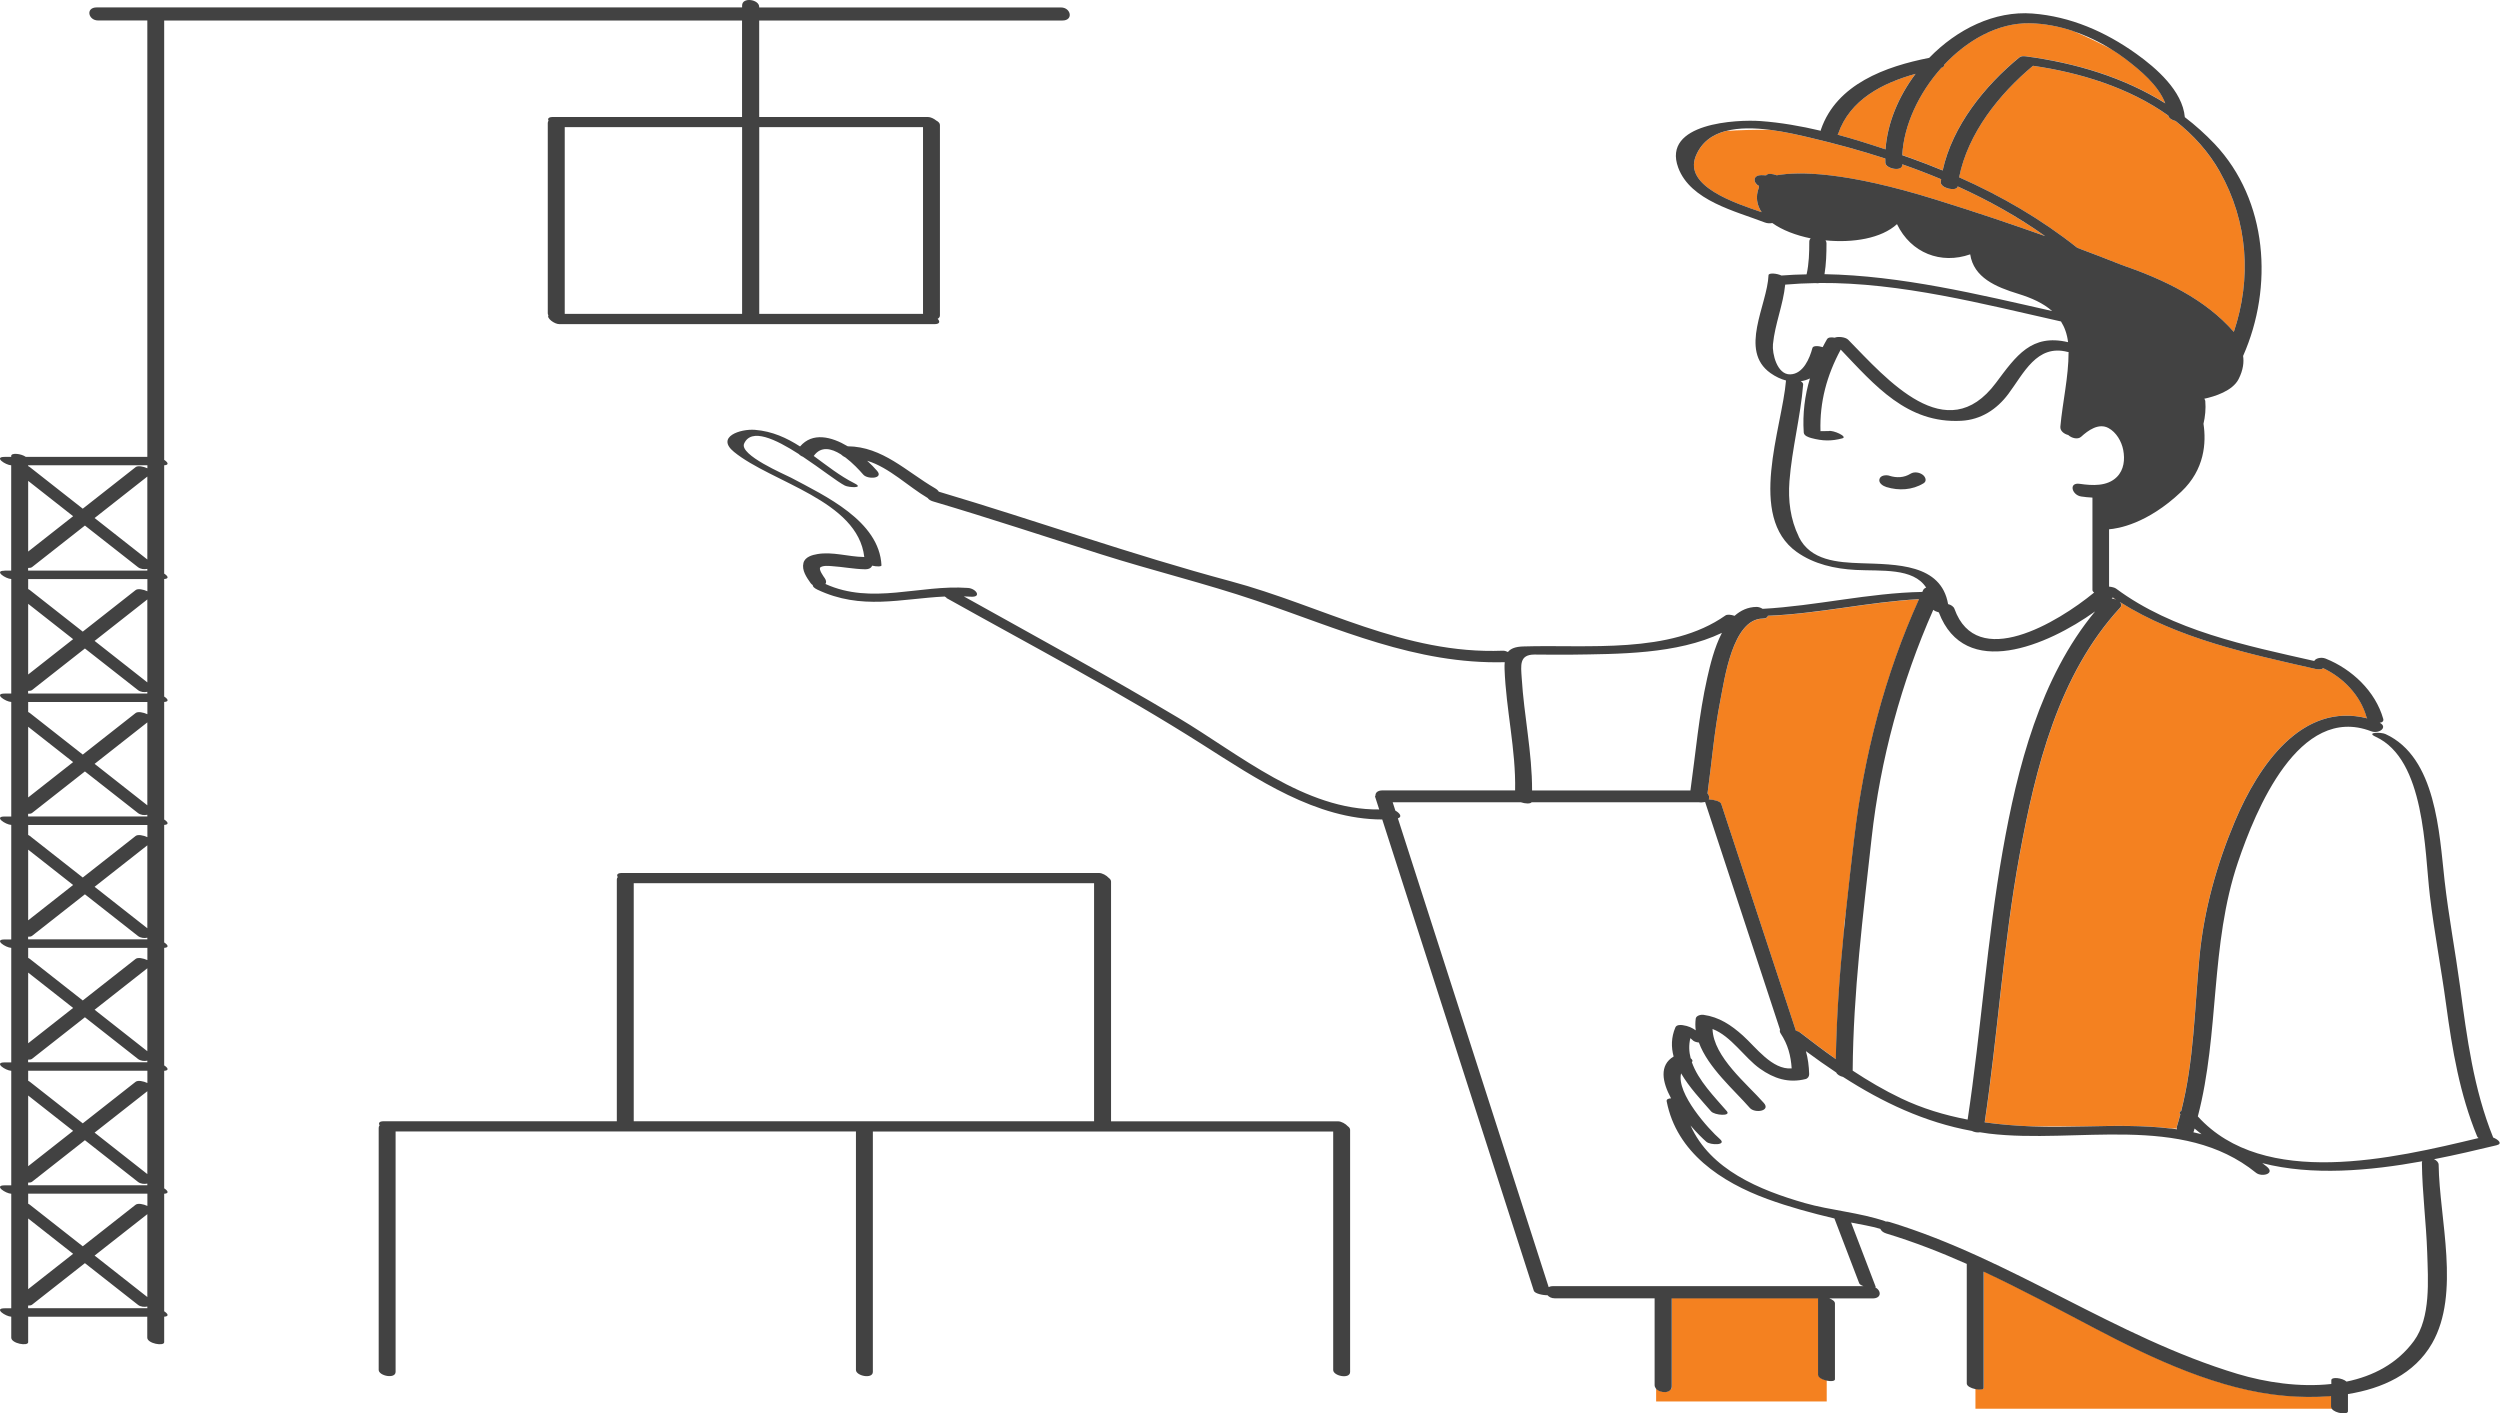 <svg xmlns="http://www.w3.org/2000/svg" id="Layer_2" viewBox="0 0 428.65 242.31"><defs><style>.cls-1{fill:#424242;}.cls-2{fill:#f48120;}</style></defs><g id="Layer_1-2"><path id="color_2" class="cls-2" d="M315.08,23.09c.03-.05.06-.1.08-.15,2.01-5.85,7.59-8.69,13.27-10.28-2.91,3.87-4.82,8.43-5.15,12.95-2.69-.9-5.43-1.77-8.21-2.52ZM383.01,56.91c3.06-9.11,2.44-18.89-2.39-27.45-1.95-3.46-4.57-6.33-7.6-8.71-.62-.15-1.18-.5-1.26-.94-6.71-4.8-15.2-7.38-23.19-8.53-5.82,4.86-11.15,11.55-12.67,19.12,7.22,3.19,14.1,7.19,20.26,12.09,2.88,1.08,5.41,2.05,7.53,2.9,7.31,2.52,14.41,5.89,19.31,11.52ZM331.88,34.22c7.09,2.2,13.38,4.34,18.77,6.26-4.7-3.34-9.74-6.14-15-8.52-.15.96-3.04.31-2.9-.79.02-.15.05-.29.07-.44-2.19-.92-4.42-1.77-6.67-2.56,0,.02,0,.04,0,.06.07,1.28-2.85.72-2.9-.33-.01-.24-.01-.48-.01-.72-4.26-1.38-8.58-2.56-12.91-3.58-1.9-.45-4.37-1.03-6.94-1.35-2.58-.01-5.24.04-7.46.21-2.32.61-4.22,1.92-5.19,4.36-2.02,5.11,6.64,7.97,11.31,9.57-.83-1.23-1.07-2.64-.48-4.21,0-.1.01-.2.02-.29-1-.5-1.15-1.88.48-1.85.25,0,.5.02.76.03,0-.01.02-.03.03-.04.27-.33,1.1-.24,1.79.03,3.74-.67,11.67-.68,27.24,4.16ZM347.38,9.65c8.5,1.13,16.76,3.59,23.89,8.05-1.19-3.12-4.3-5.67-6.78-7.57-.79-.61-1.62-1.16-2.48-1.7-1.97-1.03-4.25-2.14-6.57-3.12-2.42-.8-4.92-1.29-7.45-1.33-5.38-.09-10.63,2.85-14.65,7.11.04.22-.09.4-.46.51-3.86,4.31-6.46,9.85-6.72,14.99.53.19,1.07.37,1.59.56,1.79.64,3.57,1.34,5.34,2.06,1.68-7.67,7.23-14.53,13.14-19.38.06-.05.13-.08.2-.11.17-.1.47-.14.93-.08ZM308.64,177.02c2.03,1.57,4.07,3.11,6.15,4.59.12-7.26.64-14.49,1.35-21.7.01-.68.04-1.17.07-1.37.04-.29.15-1.16.33-2.47.43-4.09.91-8.17,1.39-12.26,1.66-14.16,5.24-28.07,11.12-41.06-8.69.48-17.22,2.5-25.93,2.85-.03.27-.29.46-.9.48-5.16.08-6.53,10.4-7.26,14.08-1.04,5.26-1.46,10.6-2.19,15.9.28.31.37.71.22,1.02.8.02,1.99.31,2.13.76,4.27,12.96,8.53,25.92,12.8,38.89,0,0,.01.01.02.02.25.05.49.15.69.29ZM283.96,238.04v2.26s29.25,0,29.25,0v-3.63c-.72-.16-1.45-.52-1.45-1.01v-13s.01-.06.02-.09c-8.37,0-16.74,0-25.1,0v15.07c0,1.31-2.04,1.25-2.72.4ZM338.71,238.13v3.41s61.16,0,61.16,0c-.09-.12-.15-.25-.15-.39v-1.71s-.14-.1-.14-.1c-2.64.21-5.28.16-7.71-.04-11.26-.95-22.73-6.36-32.6-11.56-6.43-3.38-12.68-6.74-19.11-9.75v19.94c0,.3-.72.34-1.45.19ZM362.82,102.8c-.11-.07-.23-.14-.34-.22-.03.02-.06.06-.09.08.15.04.29.08.43.14ZM405.91,123.17c-.07-.09-.13-.18-.15-.28-1.04-3.67-3.96-6.7-7.4-8.32-.23.19-.68.27-1.32.13-11.39-2.59-23.55-5.17-33.57-11.49.29.29.38.63.07.97-10.58,11.48-14.52,27.54-17.26,42.49-2.77,15.15-3.7,30.55-5.97,45.77,2.66.37,5.35.58,8.04.69h8.85s.18,0,.18,0c5-.1,10-.23,14.82.36l1.03.02c-.02-.12-.02-.23.01-.36.22-.7.41-1.4.6-2.1-.25-.29-.14-.47.14-.56,2.2-8.62,2.29-17.55,3.13-26.4.76-8.05,2.96-15.9,6.1-23.33,4.01-9.49,11.46-20.45,22.67-17.6Z"></path><path id="color_1" class="cls-1" d="M323.97,81.58c1.24.38,2.49.34,3.62-.36.63-.38,1.5-.24,2.07.18.47.34.78,1.08.16,1.46-1.92,1.18-4.25,1.3-6.38.65-.54-.17-1.38-.65-1.19-1.36.18-.68,1.16-.75,1.71-.58ZM162.31,102.5c-.14-.08-.24-.15-.33-.22-7.52.36-14.29,2.4-21.83-1.18-.6-.29-.82-.56-.8-.79-.14-.09-.26-.19-.36-.33-.69-.98-1.55-2.19-1.23-3.46.26-1.03,1.5-1.37,2.4-1.52,2.61-.44,5.3.46,7.91.5.04,0,.08,0,.12.01-1.11-9.73-15.88-12.76-22.33-18.02-3.18-2.59,1.09-3.99,3.59-3.79,2.98.24,5.44,1.39,7.73,2.85,2.13-2.48,5.34-1.71,8.17-.03,5.98.06,10.05,4.33,14.98,7.2.31.18.52.38.63.58,16.71,4.97,33.14,10.83,49.98,15.34,15.84,4.25,29.82,12.59,46.73,11.93.29-.01.6.08.88.22.48-.6,1.3-.91,2.63-.95,11.01-.35,25.13,1.4,34.66-5.31.32-.23.98-.14,1.57.06,1.03-.92,2.26-1.51,3.77-1.53.35,0,.72.13,1.04.33,9.17-.5,18.17-2.73,27.38-2.9.05-.11.09-.21.14-.31.1-.21.29-.35.52-.43-2.21-3.44-7.71-2.8-12.07-3.03-3.59-.19-7.16-.98-10.12-3.08-8.53-6.08-2.52-21.21-1.84-29.4-.88-.23-1.78-.65-2.66-1.27-5.47-3.89-.54-11.67-.34-16.78.02-.44,1.37-.34,2.22.05,1.44-.11,2.87-.18,4.31-.2.41-1.85.46-3.7.46-5.59,0-.25.1-.44.24-.58-2.55-.52-4.89-1.42-6.58-2.63-.38.08-.85.07-1.27-.09-5.03-1.95-12.76-3.72-14.86-9.4-2.84-7.68,10.08-8.29,14.15-7.99,3.41.25,6.86.85,10.28,1.66,0-.07.01-.14.04-.21,2.69-7.81,11.11-10.82,18.56-12.29,4.76-4.91,11.2-8.1,17.71-7.6,6.52.5,12.5,3.12,17.79,6.9,3.42,2.44,7.94,6.36,8.33,10.87,1.8,1.38,3.51,2.91,5.12,4.6,9.14,9.68,10.08,24.55,4.89,36.3,0,.01-.01.02-.02.03.16,1.04.04,2.39-.77,3.98-1.04,2.05-4.13,2.99-5.89,3.37.1.12.17.25.18.4.11,1.35-.02,2.64-.31,3.89.49,3.24.21,7.85-3.81,11.65-5.87,5.56-10.91,6.33-12.38,6.44,0,3.28,0,6.55,0,9.83.49.05.97.17,1.2.34,9.73,7.23,22.35,9.78,33.98,12.41.21-.44,1.15-.73,1.97-.4,4.5,1.81,8.52,5.59,9.86,10.33.11.4-.17.61-.6.67,1.46.74-.11,1.97-1.48,1.45-12.39-4.74-19.83,13.61-22.82,22.43-4.81,14.2-3.15,29.31-6.89,43.61,11.32,12.48,33.49,7.23,48.14,3.71-.12-.08-.2-.18-.25-.28-2.99-7.26-4.27-14.87-5.32-22.61-.84-6.23-2.04-12.41-2.78-18.64-.93-7.77-.8-23.39-9.31-27.28-1.75-.8.96-.8,1.69-.46,8.7,3.98,9.22,16.98,10.14,25.14.69,6.08,1.83,12.07,2.65,18.13,1.19,8.83,2.32,17.6,5.68,25.91.9.37,1.67,1.07.57,1.33-3.29.79-6.92,1.65-10.71,2.39.44.2.78.53.79.95.12,9.27,3.78,22.07-1.13,30.63-3.02,5.27-8.55,7.74-14.42,8.69v2.94c0,.67-2.17.37-2.75-.39-.09-.12-.15-.25-.15-.39v-1.81s-.09,0-.14.01c-2.64.21-5.28.16-7.71-.05-11.26-.95-22.73-6.36-32.6-11.55-6.43-3.38-12.68-6.74-19.11-9.75v19.94c0,.3-.72.34-1.45.19-.72-.15-1.45-.5-1.45-.96,0-6.83,0-13.67,0-20.5,0,0,0,0,0,0-4.45-1.98-9.01-3.76-13.81-5.22-.55-.17-.87-.47-1.01-.79-1.64-.48-3.4-.76-5.01-1.08,1.4,3.66,2.81,7.33,4.21,11,.02.05,0,.09-.06.13,1.01.49,1.15,1.88-.48,1.88-2.46,0-4.93,0-7.4,0,.53.19.96.49.96.86v13c0,.34-.72.39-1.45.23-.72-.16-1.45-.52-1.45-1.01v-13s.01-.06.02-.09c-8.37,0-16.74,0-25.1,0v15.07c0,1.31-2.04,1.24-2.72.39-.13-.17-.22-.37-.22-.59,0-4.96,0-9.92,0-14.88-5.71,0-11.43,0-17.14,0-.54,0-.97-.23-1.23-.53-.78.02-2.18-.28-2.34-.76-8.66-26.94-17.32-53.87-25.99-80.81-11.36-.01-21.54-6.95-30.81-12.84-14.23-9.05-29.22-16.91-43.93-25.14ZM269.28,112.25c-2.06.03-4.12-.02-6.18-.02-2.65,0-2.32,1.89-2.19,3.98.39,6.47,1.8,12.84,1.78,19.32,9.05,0,18.1,0,27.15,0,.91-6.45,1.44-12.91,2.88-19.29.49-2.17,1.21-5.22,2.52-7.73-7.75,3.7-17.77,3.62-25.96,3.74ZM372.21,193.49c.35.04.7.09,1.06.14-.01-.04-.02-.08-.03-.11-.02-.12-.02-.23.01-.36.22-.7.41-1.4.6-2.1-.25-.29-.14-.47.14-.56,2.2-8.62,2.29-17.55,3.13-26.4.76-8.05,2.96-15.9,6.1-23.33,4.01-9.49,11.46-20.46,22.67-17.6-.07-.09-.13-.18-.15-.28-1.04-3.67-3.96-6.7-7.4-8.32-.23.19-.68.27-1.32.13-11.39-2.59-23.55-5.17-33.57-11.49.29.29.38.63.07.97-10.58,11.48-14.52,27.54-17.26,42.49-2.77,15.15-3.7,30.55-5.97,45.77,2.66.37,5.35.58,8.04.69.06,0,.12,0,.19.01,2.93.11,5.89.06,8.85,0,5-.1,10-.23,14.82.36ZM362.48,102.58c-.07-.04-.14-.1-.21-.14-.06.06-.13.11-.2.17.11.01.21.03.32.06.15.04.29.08.43.14-.11-.07-.23-.14-.34-.22ZM380.63,29.46c-1.95-3.46-4.57-6.33-7.6-8.71-.62-.15-1.18-.5-1.26-.94-6.71-4.8-15.2-7.38-23.19-8.53-5.82,4.86-11.15,11.55-12.67,19.12,7.22,3.19,14.1,7.19,20.26,12.09,2.88,1.08,5.41,2.05,7.53,2.9,7.31,2.52,14.41,5.89,19.31,11.52,3.06-9.11,2.44-18.89-2.39-27.45ZM337.37,191.96c2.31-15.32,3.32-30.8,6.01-46.07,2.52-14.27,6.41-29.66,15.85-41.06-8.22,5.89-22.34,11.87-26.8.17-.38-.1-.73-.25-.95-.44-5.47,12.36-9.08,25.68-10.57,39.11-1.47,13.28-3.15,26.51-3.25,39.9,2.65,1.75,5.39,3.36,8.27,4.74,3.66,1.75,7.5,2.9,11.42,3.65ZM303.12,105.58c-.04.27-.29.46-.9.48-5.16.08-6.53,10.4-7.26,14.08-1.04,5.26-1.46,10.6-2.19,15.9.28.31.37.71.22,1.02.8.03,1.99.31,2.13.76,4.27,12.96,8.53,25.92,12.8,38.89,0,0,.01.01.02.02.25.05.5.15.68.29,2.03,1.57,4.07,3.11,6.15,4.58.12-7.26.64-14.49,1.35-21.7.13-1.28.26-2.57.4-3.84.43-4.09.91-8.18,1.39-12.26,1.66-14.16,5.24-28.07,11.12-41.07-8.69.48-17.22,2.5-25.93,2.85ZM308.41,92.03c2,4.1,6.66,4.4,10.66,4.54,6.06.21,13.75.09,14.95,7.01.49.12.94.4,1.09.81,3.82,10.67,17.63,2.4,23.95-2.79-.18-.13-.29-.27-.29-.44,0-5.28,0-10.56,0-15.84-.66-.03-1.32-.1-1.93-.19-1.6-.24-2.21-2.46-.24-2.17,2.11.31,4.72.47,6.36-1.18,1.22-1.22,1.4-3,1.09-4.62-.28-1.47-1.19-3.05-2.54-3.77-1.67-.9-3.48.4-4.68,1.5-.56.52-1.64.24-2.21-.3-.73-.18-1.42-.72-1.35-1.44.39-4.28,1.41-8.48,1.41-12.79-.06,0-.12,0-.18-.02-5.28-1.37-7.52,3.7-10.15,7.21-1.98,2.65-4.7,4.42-8.06,4.6-9.31.5-14.82-6.07-20.68-12.21-2.38,4.41-3.62,8.97-3.47,13.99.46,0,.93-.02,1.4-.02.76-.21,3.36.98,2.35,1.25-1.91.51-3.41.46-5.33-.05-.47-.13-1.26-.39-1.29-.96-.21-3.26.18-6.32,1.06-9.26-.5.24-1.03.4-1.58.48.27.16.44.35.42.55-.45,5.57-1.92,11-2.35,16.59-.25,3.29.15,6.53,1.6,9.5ZM306.96,64.19c2.23-.07,3.33-2.76,3.8-4.53.11-.41,1-.38,1.76-.14.24-.45.47-.91.74-1.36.19-.33.74-.37,1.31-.26.61-.25,1.86-.11,2.32.35,6.63,6.77,16.86,18.73,25.33,7.4,3.5-4.69,6.1-8.45,12.37-6.98-.17-1.4-.59-2.56-1.21-3.55-13.38-3.01-27.49-6.7-41.36-6.6-.23.06-.49.06-.76.02-1.72.03-3.44.11-5.15.26,0,0-.01,0-.02,0-.34,3.45-1.76,6.75-2.1,10.22-.16,1.59.7,5.24,2.97,5.17ZM312.83,47.01c13.11.24,26.31,3.44,39.03,6.32-1.52-1.35-3.54-2.25-5.81-2.95-3.86-1.18-7.64-2.79-8.24-6.77-5,1.76-10.16-.21-12.55-5.18-2.68,2.46-7.57,3.25-12.26,2.78.1.14.17.29.17.47,0,1.79-.05,3.57-.34,5.33ZM295.93,22.45c-2.32.61-4.22,1.92-5.19,4.36-2.02,5.11,6.64,7.98,11.31,9.57-.83-1.23-1.07-2.64-.48-4.21,0-.1.01-.2.02-.29-1-.5-1.15-1.88.48-1.85.25,0,.5.02.76.03,0-.01.02-.02.03-.04.27-.33,1.1-.23,1.79.03,3.74-.66,11.67-.68,27.24,4.17,7.09,2.2,13.38,4.34,18.77,6.26-4.7-3.34-9.74-6.14-15-8.52-.15.96-3.04.31-2.9-.79.02-.15.05-.29.07-.44-2.19-.92-4.42-1.77-6.67-2.56,0,.02,0,.04,0,.06.07,1.28-2.85.72-2.9-.33-.01-.24-.01-.48-.01-.72-4.26-1.38-8.58-2.56-12.91-3.58-1.9-.45-4.37-1.03-6.94-1.35-2.56-.32-5.21-.39-7.46.21ZM315.16,22.94c-.02.05-.05.1-.08.15,2.78.75,5.52,1.62,8.21,2.52.32-4.52,2.24-9.08,5.15-12.95-5.69,1.59-11.26,4.43-13.27,10.28ZM355.44,5.32c-2.42-.8-4.92-1.29-7.45-1.33-5.38-.09-10.63,2.85-14.65,7.12.04.21-.09.4-.46.51-3.86,4.31-6.46,9.85-6.72,14.99.53.19,1.07.37,1.59.56,1.79.64,3.57,1.33,5.34,2.06,1.68-7.67,7.23-14.53,13.14-19.38.06-.05.13-.08.2-.11.17-.1.47-.14.94-.08,8.5,1.14,16.76,3.59,23.89,8.06-1.19-3.12-4.3-5.67-6.78-7.57-.79-.61-1.62-1.17-2.48-1.7-2.05-1.29-4.27-2.35-6.58-3.12ZM376.28,193.5c-.04.14-.08.29-.12.44-.02.07-.06.13-.09.2.47.1.93.21,1.4.33-.4-.31-.79-.63-1.18-.96ZM323.26,209.44c.21-.02.44,0,.71.08,21.01,6.4,38.67,19.72,59.68,26.05,4.82,1.45,10.63,2.33,16.08,1.73v-.65c0-.62,1.88-.41,2.61.24,4.56-.94,8.69-3.07,11.55-6.97,2.92-4,2.42-10.5,2.28-15.13-.17-5.13-.85-10.23-.91-15.36,0-.12.02-.22.06-.32-9.06,1.65-18.9,2.52-27.43.32.26.19.51.39.77.59,1.53,1.24-.87,1.86-1.85,1.06-12.7-10.28-30.74-4.91-45.77-6.71-.52-.07-1.04-.15-1.55-.23-.42.08-.96-.01-1.4-.23-8.09-1.48-15.3-4.9-22.08-9.26-.53-.12-1.01-.4-1.17-.76-1.76-1.17-3.49-2.39-5.2-3.66.35,1.24.52,2.55.56,3.94.01.4-.23.75-.63.85-2.92.72-5.4-.08-7.81-1.79-2.67-1.89-4.95-5.6-8.13-6.8.15,4.8,5.97,9.45,8.81,12.7,1.2,1.38-1.57,1.81-2.42.83-2.69-3.08-7.16-6.9-8.73-11.21-.36-.03-.71-.13-.95-.3-.11-.08-.3-.26-.51-.45-.29,1.18-.24,2.33.05,3.44.29.23.42.48.2.67,1.09,3.16,3.93,6.01,5.99,8.4.82.94-2.1.73-2.69.04-1.65-1.9-3.74-4.1-5.14-6.51-.85,3.44,4.79,9.65,6.65,11.26,1.27,1.1-1.61,1.08-2.32.47-.68-.59-1.68-1.58-2.71-2.79,3.38,7.56,11.79,11.07,19.64,13.31,4.21,1.21,9.38,1.61,13.79,3.12ZM265.52,220.69c.19-.1.46-.17.8-.17,17.73,0,35.46,0,53.19,0-.36-.13-.65-.29-.73-.49-1.42-3.7-2.84-7.41-4.25-11.11-3.88-.92-7.73-1.96-11.48-3.33-7.91-2.89-15.58-7.97-17.28-16.75-.07-.35.28-.5.75-.52-1.53-2.83-2.05-5.68.44-7.17-.43-1.6-.43-3.27.3-4.99.19-.45.84-.45,1.24-.39,1.02.15,1.63.46,2.25.89-.08-.66-.09-1.32,0-2,.07-.54.89-.72,1.32-.66,2.71.38,4.76,1.76,6.77,3.56,2.23,2,5.01,5.9,8.36,5.63-.14-2.17-.64-4.1-1.88-5.98-.17-.26-.19-.47-.11-.64-4.28-13.02-8.57-26.04-12.85-39.06-.11.03-.24.04-.38.05-.21.04-.44.04-.67,0h-28.7c-.22.29-1.1.25-1.83,0-7.33,0-14.66,0-21.99,0,.15.48.31.95.46,1.43.74.4,1.25,1.08.43,1.32,8.62,26.79,17.23,53.58,25.85,80.37ZM235.78,136.55c-.02-.06,0-.1.06-.14-.03-.46.33-.89,1.23-.89,7.57,0,15.14,0,22.71,0,.15-6.99-1.56-13.84-1.81-20.82-.02-.43,0-.81.03-1.16-15.29.39-28.39-5.74-42.61-10.55-8.75-2.96-17.78-5.15-26.58-7.94-9.61-3.04-19.17-6.22-28.84-9.08-.45-.13-.75-.35-.92-.59-3.28-1.92-6.59-5.23-10.37-6.38.67.61,1.26,1.21,1.71,1.74,1.16,1.35-1.64,1.49-2.37.64-.69-.8-1.82-2-3.06-2.94-.29-.13-.56-.32-.77-.53-1.67-1.05-3.43-1.45-4.65.25,0,0-.01.01-.02.02,2.25,1.64,4.46,3.41,7.01,4.7,1.71.87-.99.72-1.67.38-1.27-.65-4.14-2.91-7.19-4.94-.29-.11-.54-.28-.71-.47-4.01-2.58-8.15-4.53-9.37-1.79-.87,1.96,6.99,5.29,8.05,5.85,5.79,3.09,15.14,7.41,15.5,15.03.01.23-.83.23-1.61.05-.11.35-.49.63-1.21.62-1.91-.03-3.81-.42-5.71-.54-.57-.04-1.42-.13-1.92.19-.45.28.58,1.67.72,1.87.29.42.29.76.12,1,8,3.63,16.09.08,24.45.68,1.39.1,2.44,1.65.42,1.5-.39-.03-.76-.04-1.14-.05,12.32,6.88,24.72,13.62,36.83,20.85,10.4,6.21,21.68,15.84,34.39,15.68-.24-.74-.48-1.48-.72-2.23ZM65.83,192.25h39.93c0-13.81,0-27.62,0-41.44,0-.18.06-.32.16-.43-.23-.37-.11-.7.75-.7,27.25,0,54.5,0,81.75,0,.56,0,1.3.41,1.68.84.24.17.4.39.4.63v41.11h38.91c.57,0,1.3.42,1.69.85.24.17.39.38.39.62,0,13.83,0,27.67,0,41.5,0,1.29-2.9.7-2.9-.33v-40.89c-26.31,0-52.62,0-78.93,0v41.21c0,1.29-2.9.7-2.9-.33,0-13.63,0-27.26,0-40.89-26.31,0-52.62,0-78.93,0v41.21c0,1.29-2.9.7-2.9-.33,0-13.83,0-27.67,0-41.5,0-.18.06-.32.16-.43-.23-.38-.1-.71.74-.7ZM187.59,192.25c0-13.6,0-27.21,0-40.82-26.31,0-52.62,0-78.93,0,0,13.6,0,27.21,0,40.82h38.91s.02,0,.03,0c.02,0,.03,0,.05,0,13.31,0,26.62,0,39.93,0ZM.78,97.84h1.14c0-6.02,0-12.04,0-18.06-.97-.04-3.06-1.44-1.14-1.44h1.14v-.17c0-.57,1.72-.4,2.51.17,6.94,0,13.88,0,20.83,0,0-24.94,0-49.89,0-74.83h-8.44c-1.7,0-2.19-2.24-.23-2.24,36.88,0,73.76,0,110.65,0v-.32c0-1.51,2.93-1.06,2.93.23v.1c17.25,0,34.5,0,51.75,0,1.7,0,2.19,2.24.23,2.24h-51.98v16.54c9.64,0,19.28,0,28.92,0,.46,0,1.03.27,1.44.61.37.19.63.46.63.77,0,10.88,0,21.75,0,32.62,0,.29-.16.49-.39.6.42.45.44.92-.58.92-21.42,0-42.85,0-64.27,0-.89,0-2.21-1.04-1.89-1.51-.07-.11-.11-.22-.11-.35,0-10.88,0-21.75,0-32.62,0-.16.05-.3.13-.4-.18-.35-.03-.64.77-.64,10.81,0,21.61,0,32.41,0V3.52c-33.03,0-66.06,0-99.08,0,0,25.11,0,50.22,0,75.33.61.39.93.87,0,.93v18.57c.61.39.93.87,0,.93v20.15c.61.39.93.87,0,.93,0,6.72,0,13.43,0,20.15.61.39.93.87,0,.93,0,6.72,0,13.43,0,20.15.61.39.93.87,0,.93v20.15c.61.39.93.87,0,.93,0,6.71,0,13.43,0,20.15.61.39.93.87,0,.93,0,6.71,0,13.43,0,20.15.61.39.93.87,0,.93v4.37c0,.74-2.9.24-2.9-.78v-3.58H4.83v4.36c0,.74-2.9.24-2.9-.78v-3.59c-.97-.04-3.07-1.44-1.14-1.44h1.14c0-6.55,0-13.1,0-19.64-.97-.04-3.07-1.44-1.14-1.44h1.14c0-6.55,0-13.1,0-19.64-.97-.04-3.07-1.44-1.14-1.44h1.14c0-6.55,0-13.1,0-19.64-.97-.04-3.07-1.44-1.14-1.44h1.14c0-6.55,0-13.1,0-19.64-.97-.04-3.07-1.44-1.14-1.44h1.14c0-6.55,0-13.1,0-19.64-.97-.04-3.07-1.44-1.14-1.44h1.14c0-6.55,0-13.1,0-19.64-.97-.04-3.06-1.44-1.14-1.42ZM158.26,53.72c0-10.64,0-21.28,0-31.92h-28.08c0,10.67,0,21.35,0,32.02,9.37,0,18.73,0,28.1,0,0-.03-.02-.07-.02-.1ZM96.83,21.8c0,10.67,0,21.35,0,32.02h30.41c0-10.67,0-21.35,0-32.02-10.14,0-20.27,0-30.41,0ZM4.83,115.65c2.57-2.02,5.14-4.04,7.71-6.06-2.57-2.02-5.14-4.04-7.71-6.06v12.12ZM4.82,100.99c.09.04.19.1.27.16,3.03,2.38,6.06,4.76,9.1,7.15,3.02-2.37,6.04-4.75,9.06-7.12.39-.31,1.33-.12,2.02.2v-2.09H4.83c0,.57,0,1.14,0,1.72ZM4.83,136.73c2.57-2.02,5.14-4.04,7.71-6.06-2.57-2.02-5.14-4.04-7.71-6.06,0,4.04,0,8.08,0,12.12ZM4.82,122.07c.09.04.19.1.27.16,3.03,2.38,6.06,4.76,9.1,7.15,3.02-2.37,6.04-4.75,9.06-7.12.39-.31,1.33-.12,2.02.2v-2.1H4.83c0,.57,0,1.14,0,1.72ZM4.83,157.8c2.57-2.02,5.14-4.04,7.71-6.06-2.57-2.02-5.14-4.04-7.71-6.06v12.12ZM4.82,143.15c.09.04.19.1.27.16,3.03,2.38,6.06,4.76,9.1,7.15,3.02-2.37,6.04-4.75,9.06-7.12.39-.31,1.33-.12,2.02.2v-2.09H4.83c0,.57,0,1.14,0,1.72ZM4.83,178.88c2.57-2.02,5.14-4.04,7.71-6.06-2.57-2.02-5.14-4.04-7.71-6.06,0,4.04,0,8.08,0,12.12ZM4.82,164.23c.09.04.19.1.27.16,3.03,2.38,6.06,4.76,9.1,7.15,3.02-2.37,6.04-4.75,9.06-7.12.39-.31,1.33-.12,2.02.2v-2.1H4.83c0,.57,0,1.14,0,1.72ZM4.83,199.96c2.57-2.02,5.14-4.04,7.71-6.06-2.57-2.02-5.14-4.04-7.71-6.06,0,4.04,0,8.08,0,12.12ZM4.82,185.3c.09.04.19.1.27.16,3.03,2.38,6.06,4.76,9.1,7.15,3.02-2.37,6.04-4.75,9.06-7.12.39-.31,1.33-.12,2.02.2v-2.1H4.83c0,.57,0,1.14,0,1.72ZM4.83,221.04c2.57-2.02,5.14-4.04,7.71-6.06-2.57-2.02-5.14-4.04-7.71-6.06v12.12ZM4.82,206.38c.09.04.19.1.27.16,3.03,2.38,6.06,4.76,9.1,7.15,3.02-2.37,6.04-4.75,9.06-7.12.39-.31,1.33-.12,2.02.2v-2.1H4.83c0,.57,0,1.15,0,1.72ZM25.26,208.18c-3.02,2.37-6.03,4.74-9.04,7.1,3.01,2.37,6.03,4.74,9.04,7.11,0-4.74,0-9.47,0-14.21ZM25.26,187.1c-3.01,2.37-6.03,4.74-9.04,7.1,3.01,2.37,6.03,4.74,9.04,7.11v-14.21ZM25.26,166.02c-3.02,2.37-6.03,4.74-9.04,7.11,3.01,2.37,6.03,4.74,9.04,7.11v-14.21ZM25.26,144.94c-3.01,2.37-6.03,4.74-9.04,7.11,3.01,2.37,6.03,4.74,9.04,7.11,0-4.74,0-9.48,0-14.21ZM25.26,123.86c-3.02,2.37-6.03,4.74-9.04,7.11,3.01,2.37,6.03,4.74,9.04,7.11v-14.21ZM25.26,102.78c-3.01,2.37-6.03,4.74-9.04,7.11,3.01,2.37,6.03,4.74,9.04,7.11v-14.21ZM25.26,81.71c-3.02,2.37-6.03,4.74-9.04,7.11,3.01,2.37,6.03,4.74,9.04,7.11v-14.21ZM25.26,97.83v-.29c-.52.12-1.17.04-1.6-.29-3.03-2.38-6.06-4.76-9.1-7.14-3.02,2.37-6.04,4.75-9.06,7.12-.16.12-.4.16-.68.15v.45c6.81,0,13.62,0,20.44,0ZM4.83,94.57c2.57-2.02,5.14-4.04,7.71-6.06-2.57-2.02-5.14-4.04-7.71-6.06,0,4.04,0,8.08,0,12.12ZM4.82,79.77v.14c.09.04.19.1.27.16,3.03,2.38,6.06,4.76,9.1,7.15,3.02-2.37,6.04-4.75,9.06-7.12.39-.31,1.33-.12,2.02.19v-.52c-6.81,0-13.62,0-20.44,0ZM25.26,224.31v-.29c-.52.11-1.17.05-1.6-.29-3.03-2.38-6.06-4.76-9.1-7.15-3.02,2.37-6.04,4.75-9.06,7.12-.16.12-.4.16-.68.15v.45h20.44ZM25.26,203.23v-.29c-.52.11-1.17.05-1.6-.29-3.03-2.38-6.06-4.76-9.1-7.15-3.02,2.37-6.04,4.75-9.06,7.12-.16.12-.4.16-.68.15v.45h20.44ZM25.26,182.15v-.29c-.52.12-1.17.04-1.6-.29-3.03-2.38-6.06-4.76-9.1-7.15-3.02,2.37-6.04,4.75-9.06,7.12-.16.12-.4.16-.68.15v.45c6.81,0,13.62,0,20.44,0ZM25.26,161.07v-.29c-.52.12-1.17.04-1.6-.29-3.03-2.38-6.06-4.76-9.1-7.15-3.02,2.37-6.04,4.75-9.06,7.12-.16.12-.4.16-.68.15v.45c6.81,0,13.62,0,20.44,0ZM25.26,139.99v-.29c-.52.12-1.17.04-1.6-.29-3.03-2.38-6.06-4.76-9.1-7.14-3.02,2.37-6.04,4.75-9.06,7.12-.16.12-.4.16-.68.15v.45c6.81,0,13.62,0,20.44,0ZM25.26,118.91v-.29c-.52.12-1.17.04-1.6-.29-3.03-2.38-6.06-4.76-9.1-7.14-3.02,2.37-6.04,4.75-9.06,7.12-.16.12-.4.16-.68.15v.45c6.81,0,13.62,0,20.44,0Z"></path></g></svg>